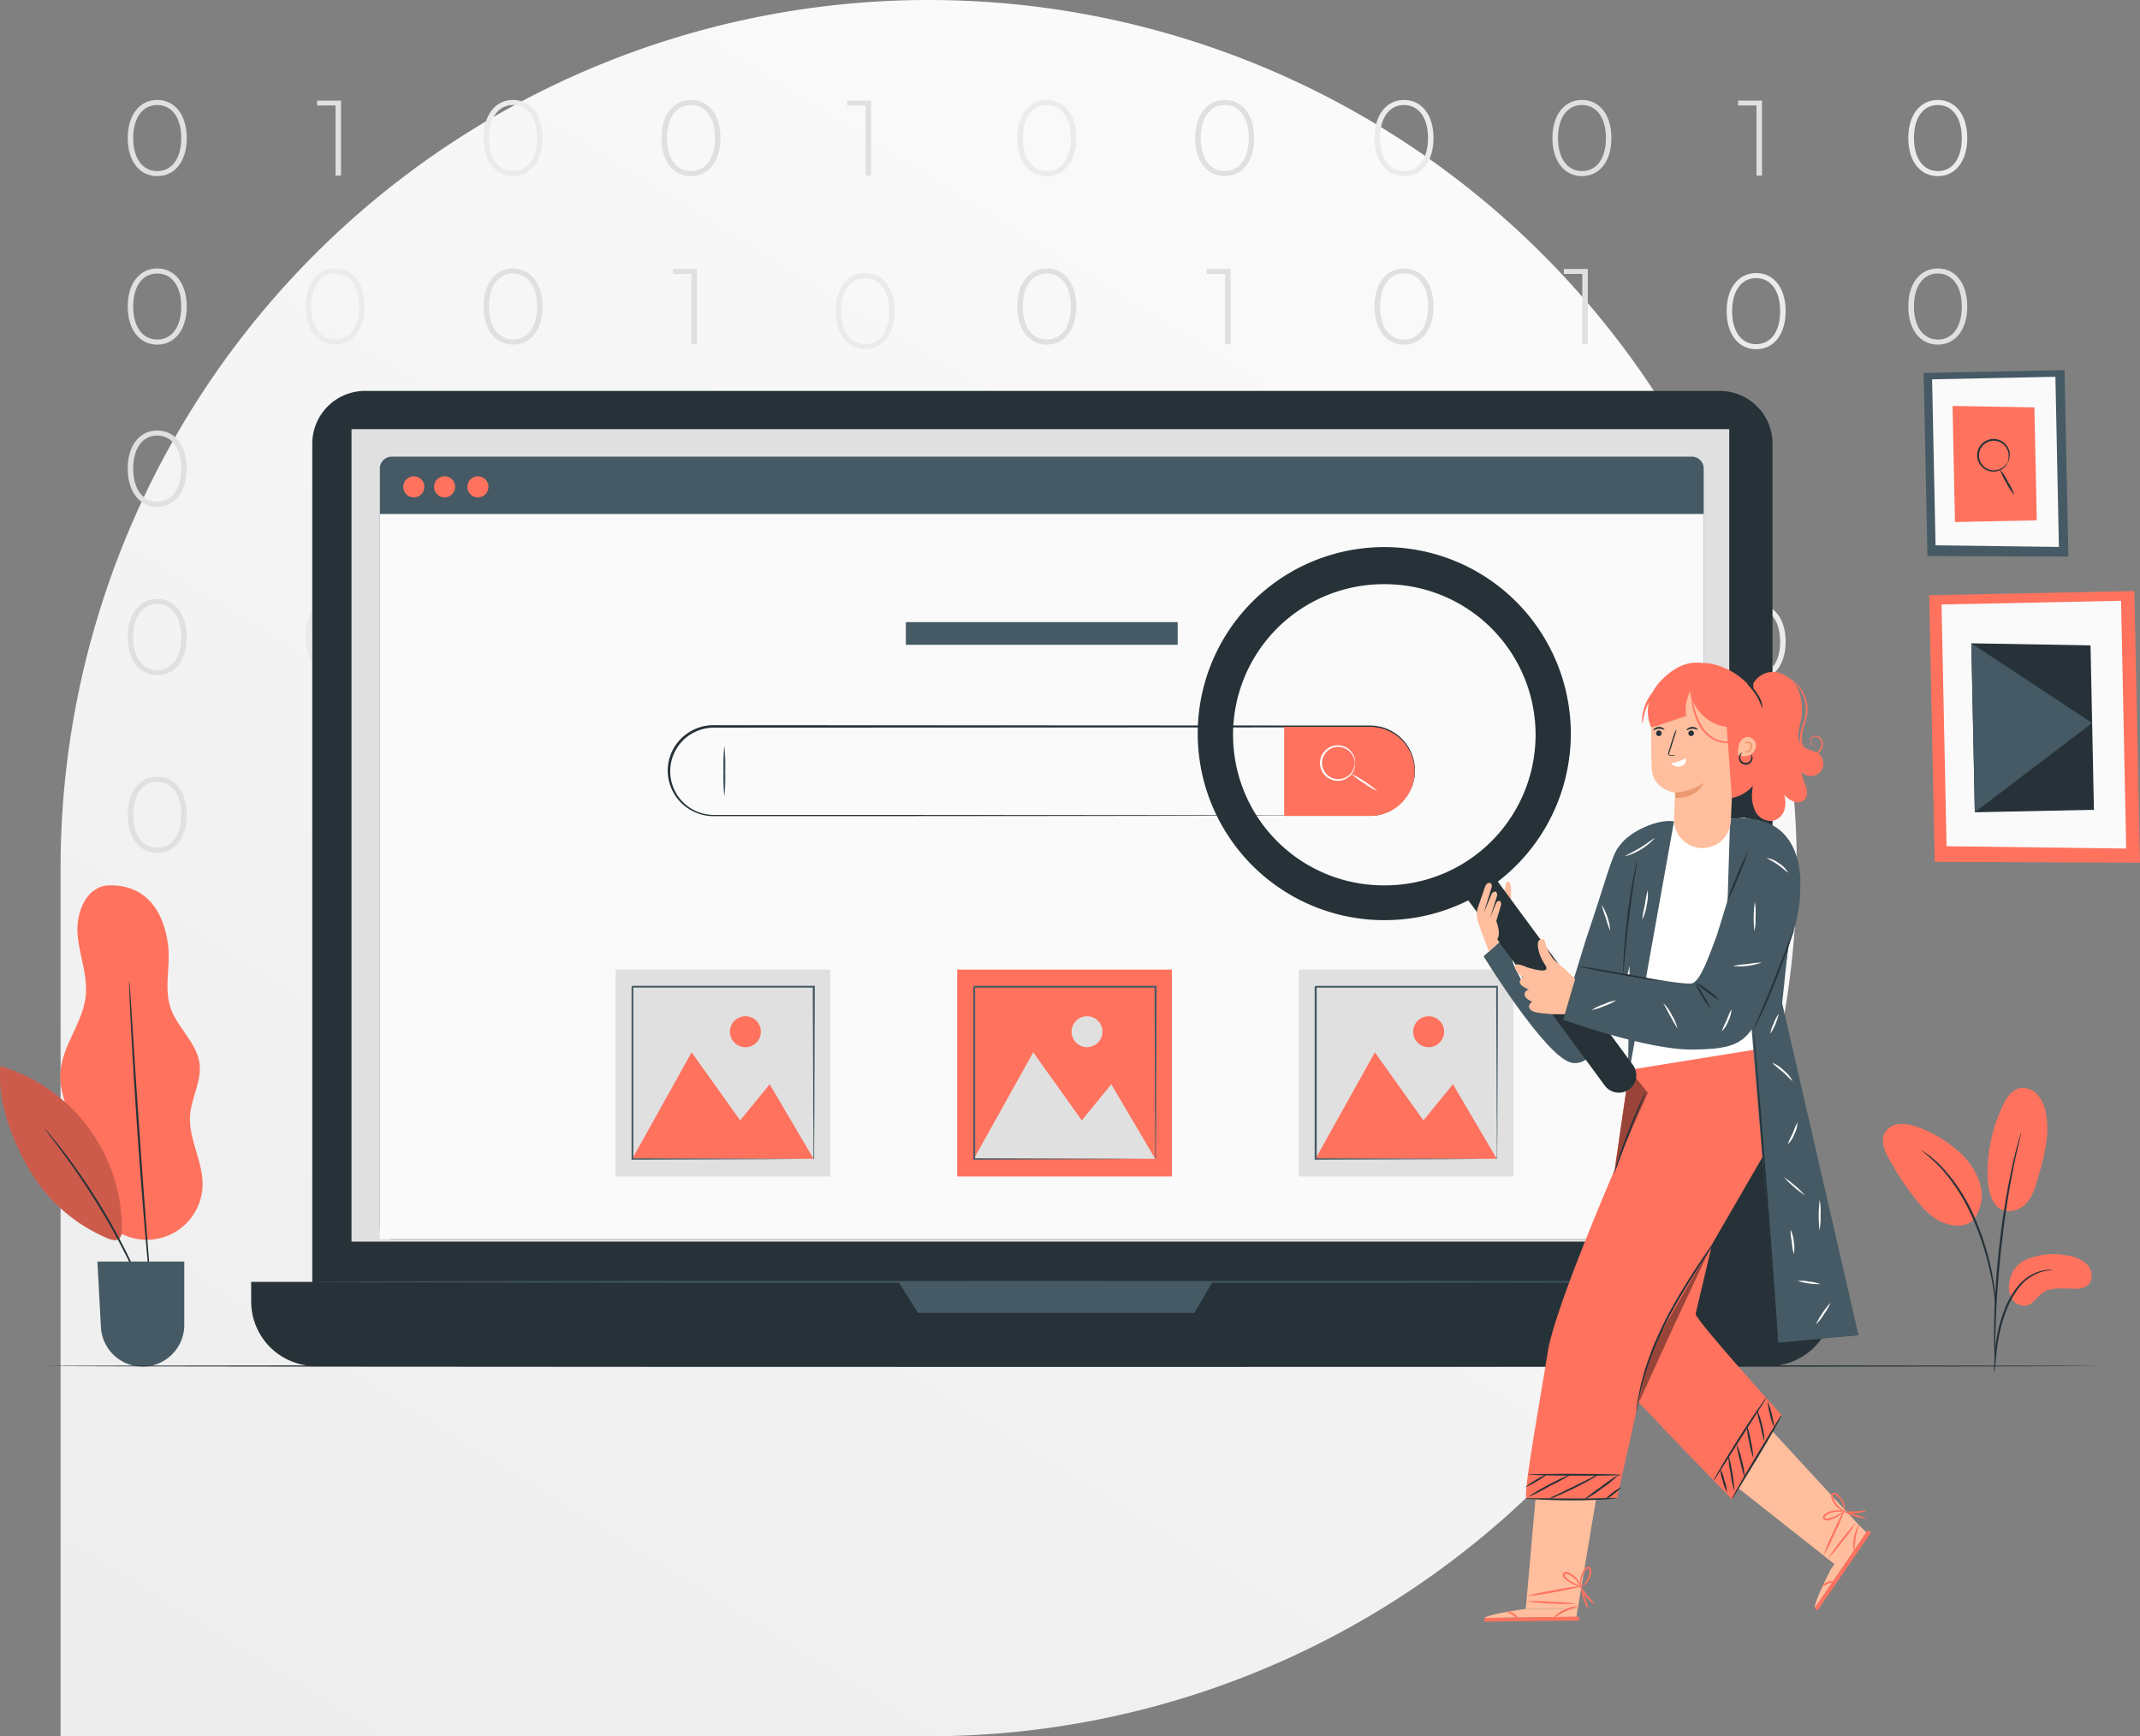 <svg xmlns="http://www.w3.org/2000/svg" xmlns:xlink="http://www.w3.org/1999/xlink" width="530" height="430" viewBox="0 0 530 430">
  <rect x="0" y="0" width="530" height="430" fill="#808080" stroke="none"/>
  <defs>
    <linearGradient id="linear-gradient" x1="0.666" y1="0.062" x2="0.094" y2="0.986" gradientUnits="objectBoundingBox">
      <stop offset="0" stop-color="#fafafa"/>
      <stop offset="1" stop-color="#ededed"/>
    </linearGradient>
    <clipPath id="clip-path">
      <rect id="長方形_7" data-name="長方形 7" width="30.214" height="43.084" fill="none"/>
    </clipPath>
    <clipPath id="clip-path-2">
      <rect id="長方形_8" data-name="長方形 8" width="18.494" height="39.953" fill="none"/>
    </clipPath>
    <clipPath id="clip-path-3">
      <rect id="長方形_9" data-name="長方形 9" width="8.222" height="24.601" fill="none"/>
    </clipPath>
  </defs>
  <g id="イラスト1" transform="translate(-130 -1024)">
    <path id="長方形_100" data-name="長方形 100" d="M215,0h0A215,215,0,0,1,430,215v0A215,215,0,0,1,215,430H0a0,0,0,0,1,0,0V215A215,215,0,0,1,215,0Z" transform="translate(145 1024)" fill="url(#linear-gradient)"/>
    <g id="グループ_104" data-name="グループ 104" transform="translate(130 1048.755)">
      <path id="パス_2" data-name="パス 2" d="M93.226,187.18v18.605H91.867v-17.4H87.307v-1.2Z" transform="translate(-8.771 -19.427)" fill="#e0e0e0"/>
      <path id="パス_3" data-name="パス 3" d="M133.137,196.438c0-5.816,3.013-9.428,7.3-9.428s7.313,3.585,7.313,9.428-3.022,9.437-7.313,9.437-7.3-3.612-7.3-9.437m13.25,0c0-5.18-2.42-8.182-5.946-8.182s-5.946,3-5.946,8.182,2.429,8.182,5.946,8.182S146.387,201.618,146.387,196.438Z" transform="translate(-13.376 -19.409)" fill="#ebebeb"/>
      <path id="パス_4" data-name="パス 4" d="M182.117,196.438c0-5.816,3.013-9.428,7.313-9.428s7.3,3.585,7.3,9.428-3.013,9.437-7.3,9.437-7.313-3.612-7.313-9.437m13.259,0c0-5.18-2.429-8.182-5.946-8.182s-5.946,3-5.946,8.182,2.42,8.182,5.946,8.182,5.946-3,5.946-8.182" transform="translate(-18.297 -19.409)" fill="#e0e0e0"/>
      <path id="パス_5" data-name="パス 5" d="M239.156,187.18v18.605H237.8v-17.4h-4.561v-1.2Z" transform="translate(-23.432 -19.427)" fill="#e0e0e0"/>
      <path id="パス_6" data-name="パス 6" d="M280.087,196.438c0-5.816,3.013-9.428,7.313-9.428s7.3,3.585,7.3,9.428-3.013,9.437-7.3,9.437-7.313-3.612-7.313-9.437m13.259,0c0-5.18-2.429-8.182-5.946-8.182s-5.946,3-5.946,8.182,2.42,8.182,5.946,8.182,5.946-3,5.946-8.182" transform="translate(-28.139 -19.409)" fill="#ebebeb"/>
      <path id="パス_7" data-name="パス 7" d="M329.077,196.438c0-5.816,3.013-9.428,7.3-9.428s7.313,3.585,7.313,9.428-3.013,9.437-7.313,9.437-7.3-3.612-7.3-9.437m13.25,0c0-5.18-2.42-8.182-5.946-8.182s-5.946,3-5.946,8.182,2.429,8.182,5.946,8.182,5.946-3,5.946-8.182" transform="translate(-33.061 -19.409)" fill="#e0e0e0"/>
      <path id="パス_9" data-name="パス 9" d="M93.226,91.5v18.6H91.867V92.719H87.307V91.5Z" transform="translate(-8.771 -9.497)" fill="#e0e0e0"/>
      <path id="パス_10" data-name="パス 10" d="M133.137,100.778c0-5.816,3.013-9.428,7.3-9.428s7.313,3.585,7.313,9.428-3.013,9.437-7.313,9.437-7.3-3.612-7.3-9.437m13.25,0c0-5.18-2.42-8.182-5.946-8.182s-5.946,3-5.946,8.182,2.429,8.191,5.946,8.191S146.387,105.967,146.387,100.778Z" transform="translate(-13.376 -9.481)" fill="#ebebeb"/>
      <path id="パス_11" data-name="パス 11" d="M182.117,100.778c0-5.816,3.013-9.428,7.313-9.428s7.3,3.585,7.3,9.428-3.013,9.437-7.3,9.437-7.313-3.612-7.313-9.437m13.259,0c0-5.18-2.429-8.182-5.946-8.182s-5.946,3-5.946,8.182,2.42,8.191,5.946,8.191,5.946-3,5.946-8.191" transform="translate(-18.297 -9.481)" fill="#e0e0e0"/>
      <path id="パス_12" data-name="パス 12" d="M239.165,91.5v18.6H237.8V92.719h-4.561V91.5Z" transform="translate(-23.432 -9.497)" fill="#e0e0e0"/>
      <path id="パス_13" data-name="パス 13" d="M280.087,100.778c0-5.816,3.013-9.428,7.313-9.428s7.3,3.585,7.3,9.428-3.013,9.437-7.3,9.437-7.313-3.612-7.313-9.437m13.259,0c0-5.18-2.429-8.182-5.946-8.182s-5.946,3-5.946,8.182,2.42,8.191,5.946,8.191,5.946-3,5.946-8.191" transform="translate(-28.139 -9.481)" fill="#ebebeb"/>
      <path id="パス_14" data-name="パス 14" d="M329.077,100.778c0-5.816,3.013-9.428,7.3-9.428s7.313,3.585,7.313,9.428-3.013,9.437-7.313,9.437-7.3-3.612-7.3-9.437m13.25,0c0-5.18-2.42-8.182-5.946-8.182s-5.946,3-5.946,8.182,2.429,8.191,5.946,8.191,5.946-3,5.946-8.191" transform="translate(-33.061 -9.481)" fill="#e0e0e0"/>
      <path id="パス_16" data-name="パス 16" d="M84.147,147.337c0-5.825,3.013-9.437,7.313-9.437s7.3,3.585,7.3,9.437-3.013,9.428-7.3,9.428-7.313-3.612-7.313-9.428m13.259,0c0-5.18-2.429-8.182-5.946-8.182s-5.946,3-5.946,8.182,2.42,8.182,5.946,8.182S97.406,152.49,97.406,147.337Z" transform="translate(-8.454 -14.312)" fill="#ebebeb"/>
      <path id="パス_17" data-name="パス 17" d="M133.137,147.337c0-5.825,3.013-9.437,7.3-9.437s7.313,3.585,7.313,9.437-3.013,9.428-7.313,9.428-7.3-3.612-7.3-9.428m13.25,0c0-5.18-2.42-8.182-5.946-8.182s-5.946,3-5.946,8.182,2.429,8.182,5.946,8.182S146.387,152.49,146.387,147.337Z" transform="translate(-13.376 -14.312)" fill="#e0e0e0"/>
      <path id="パス_18" data-name="パス 18" d="M191.2,138.05v18.6h-1.358V139.269h-4.561V138.05Z" transform="translate(-18.614 -14.328)" fill="#e0e0e0"/>
      <path id="パス_19" data-name="パス 19" d="M230.087,148.608c0-5.816,3.013-9.428,7.3-9.428s7.3,3.585,7.3,9.428-3.013,9.437-7.3,9.437-7.3-3.63-7.3-9.437m13.25,0c0-5.18-2.429-8.182-5.946-8.182s-5.946,3-5.946,8.182,2.429,8.182,5.946,8.182S243.337,153.788,243.337,148.608Z" transform="translate(-23.116 -14.445)" fill="#ebebeb"/>
      <path id="パス_20" data-name="パス 20" d="M280.087,147.337c0-5.825,3.013-9.437,7.313-9.437s7.3,3.585,7.3,9.437-3.013,9.428-7.3,9.428-7.313-3.612-7.313-9.428m13.259,0c0-5.18-2.429-8.182-5.946-8.182s-5.946,3-5.946,8.182,2.42,8.182,5.946,8.182,5.946-3.029,5.946-8.182" transform="translate(-28.139 -14.312)" fill="#e0e0e0"/>
      <path id="パス_21" data-name="パス 21" d="M338.155,138.05v18.6H336.8V139.269h-4.57V138.05Z" transform="translate(-33.377 -14.328)" fill="#e0e0e0"/>
      <g id="グループ_106" data-name="グループ 106">
        <path id="パス_1" data-name="パス 1" d="M35.167,196.438c0-5.816,3.013-9.428,7.3-9.428s7.313,3.585,7.313,9.428-3.013,9.437-7.313,9.437-7.3-3.612-7.3-9.437m13.25,0c0-5.18-2.42-8.182-5.946-8.182s-5.946,3-5.946,8.182,2.429,8.182,5.946,8.182,5.946-3,5.946-8.182" transform="translate(-3.533 -19.409)" fill="#e0e0e0"/>
        <path id="パス_8" data-name="パス 8" d="M35.167,100.778c0-5.816,3.013-9.428,7.3-9.428s7.313,3.585,7.313,9.428-3.013,9.437-7.313,9.437-7.3-3.612-7.3-9.437m13.25,0c0-5.18-2.42-8.182-5.946-8.182s-5.946,3-5.946,8.182,2.429,8.191,5.946,8.191,5.946-3,5.946-8.191" transform="translate(-3.533 -9.481)" fill="#e0e0e0"/>
        <path id="パス_15" data-name="パス 15" d="M35.167,147.337c0-5.825,3.013-9.437,7.3-9.437s7.313,3.585,7.313,9.437-3.013,9.428-7.313,9.428-7.3-3.612-7.3-9.428m13.25,0c0-5.18-2.42-8.182-5.946-8.182s-5.946,3-5.946,8.182,2.429,8.182,5.946,8.182,5.946-3.029,5.946-8.182" transform="translate(-3.533 -14.312)" fill="#e0e0e0"/>
        <path id="パス_22" data-name="パス 22" d="M35.167,9.437C35.167,3.621,38.18,0,42.471,0s7.313,3.585,7.313,9.437-3.013,9.428-7.313,9.428-7.3-3.612-7.3-9.428m13.25,0c0-5.18-2.42-8.182-5.946-8.182s-5.946,3-5.946,8.182,2.429,8.182,5.946,8.182,5.946-3,5.946-8.182" transform="translate(-3.533)" fill="#e0e0e0"/>
        <path id="パス_23" data-name="パス 23" d="M93.226.18V18.758H91.867V1.381H87.307V.18Z" transform="translate(-8.771 -0.019)" fill="#e0e0e0"/>
        <path id="パス_24" data-name="パス 24" d="M133.137,9.437c0-5.816,3.013-9.437,7.3-9.437s7.313,3.585,7.313,9.437-3.013,9.428-7.313,9.428-7.3-3.612-7.3-9.428m13.25,0c0-5.18-2.42-8.182-5.946-8.182s-5.946,3-5.946,8.182,2.429,8.182,5.946,8.182S146.387,14.617,146.387,9.437Z" transform="translate(-13.376)" fill="#ebebeb"/>
        <path id="パス_25" data-name="パス 25" d="M182.117,9.437C182.117,3.621,185.13,0,189.43,0s7.3,3.585,7.3,9.437-3.013,9.428-7.3,9.428-7.313-3.612-7.313-9.428m13.259,0c0-5.18-2.429-8.182-5.946-8.182s-5.946,3-5.946,8.182,2.42,8.182,5.946,8.182,5.946-3,5.946-8.182" transform="translate(-18.297)" fill="#e0e0e0"/>
        <path id="パス_26" data-name="パス 26" d="M239.165.18V18.758H237.8V1.381h-4.561V.18Z" transform="translate(-23.432 -0.019)" fill="#e0e0e0"/>
        <path id="パス_27" data-name="パス 27" d="M280.087,9.437C280.087,3.621,283.1,0,287.4,0s7.3,3.585,7.3,9.437-3.04,9.428-7.3,9.428-7.313-3.612-7.313-9.428m13.259,0c0-5.18-2.429-8.182-5.946-8.182s-5.946,3-5.946,8.182,2.42,8.182,5.946,8.182,5.946-3,5.946-8.182" transform="translate(-28.139)" fill="#ebebeb"/>
        <path id="パス_28" data-name="パス 28" d="M329.077,9.437c0-5.816,3.013-9.437,7.3-9.437s7.313,3.585,7.313,9.437-3.031,9.428-7.313,9.428-7.3-3.612-7.3-9.428m13.25,0c0-5.18-2.42-8.182-5.946-8.182s-5.946,3-5.946,8.182,2.429,8.182,5.946,8.182,5.946-3,5.946-8.182" transform="translate(-33.061)" fill="#e0e0e0"/>
        <path id="パス_29" data-name="パス 29" d="M35.167,55.988c0-5.816,3.013-9.428,7.3-9.428s7.313,3.585,7.313,9.428-3.013,9.437-7.313,9.437-7.3-3.621-7.3-9.437m13.25,0c0-5.18-2.42-8.182-5.946-8.182s-5.946,3-5.946,8.182,2.429,8.182,5.946,8.182,5.946-3,5.946-8.182" transform="translate(-3.533 -4.832)" fill="#e0e0e0"/>
        <path id="パス_30" data-name="パス 30" d="M84.147,55.988c0-5.816,3.013-9.428,7.313-9.428s7.3,3.585,7.3,9.428-3.013,9.437-7.3,9.437-7.313-3.621-7.313-9.437m13.259,0c0-5.18-2.429-8.182-5.946-8.182s-5.946,3-5.946,8.182,2.42,8.182,5.946,8.182S97.406,61.168,97.406,55.988Z" transform="translate(-8.454 -4.832)" fill="#ebebeb"/>
        <path id="パス_31" data-name="パス 31" d="M133.137,55.988c0-5.816,3.013-9.428,7.3-9.428s7.313,3.585,7.313,9.428-3.013,9.437-7.313,9.437-7.3-3.621-7.3-9.437m13.25,0c0-5.18-2.42-8.182-5.946-8.182s-5.946,3-5.946,8.182,2.429,8.182,5.946,8.182S146.387,61.168,146.387,55.988Z" transform="translate(-13.376 -4.832)" fill="#e0e0e0"/>
        <path id="パス_32" data-name="パス 32" d="M191.2,46.7V65.305h-1.358V47.928h-4.561V46.7Z" transform="translate(-18.614 -4.847)" fill="#e0e0e0"/>
        <path id="パス_33" data-name="パス 33" d="M230.087,57.267c0-5.825,3.013-9.437,7.3-9.437s7.3,3.585,7.3,9.437-3.031,9.428-7.3,9.428-7.3-3.612-7.3-9.428m13.25,0c0-5.189-2.429-8.182-5.946-8.182s-5.946,2.993-5.946,8.182,2.429,8.182,5.946,8.182S243.337,62.483,243.337,57.267Z" transform="translate(-23.116 -4.964)" fill="#ebebeb"/>
        <path id="パス_34" data-name="パス 34" d="M280.087,55.988c0-5.816,3.013-9.428,7.313-9.428s7.3,3.585,7.3,9.428-3.013,9.437-7.3,9.437-7.313-3.621-7.313-9.437m13.259,0c0-5.18-2.429-8.182-5.946-8.182s-5.946,3-5.946,8.182,2.42,8.182,5.946,8.182,5.946-3,5.946-8.182" transform="translate(-28.139 -4.832)" fill="#e0e0e0"/>
        <path id="パス_35" data-name="パス 35" d="M338.155,46.7V65.305H336.8V47.928h-4.57V46.7Z" transform="translate(-33.377 -4.847)" fill="#e0e0e0"/>
        <path id="パス_36" data-name="パス 36" d="M378.437,196.438c0-5.816,3.013-9.428,7.3-9.428s7.313,3.585,7.313,9.428-3.013,9.437-7.313,9.437-7.3-3.612-7.3-9.437m13.25,0c0-5.18-2.42-8.182-5.946-8.182s-5.946,3-5.946,8.182,2.429,8.182,5.946,8.182S391.687,201.618,391.687,196.438Z" transform="translate(-38.02 -19.409)" fill="#ebebeb"/>
        <path id="パス_37" data-name="パス 37" d="M427.427,196.438c0-5.816,3-9.428,7.3-9.428s7.3,3.585,7.3,9.428-3.013,9.437-7.3,9.437-7.3-3.612-7.3-9.437m13.25,0c0-5.18-2.429-8.182-5.946-8.182s-5.946,3-5.946,8.182,2.429,8.182,5.946,8.182S440.677,201.618,440.677,196.438Z" transform="translate(-42.942 -19.409)" fill="#e0e0e0"/>
        <path id="パス_38" data-name="パス 38" d="M484.465,187.18v18.605H483.1v-17.4h-4.561v-1.2Z" transform="translate(-48.077 -19.427)" fill="#e0e0e0"/>
        <path id="パス_40" data-name="パス 40" d="M378.437,100.778c0-5.816,3.013-9.428,7.3-9.428s7.313,3.585,7.313,9.428-3.013,9.437-7.313,9.437-7.3-3.612-7.3-9.437m13.25,0c0-5.18-2.42-8.182-5.946-8.182s-5.946,3-5.946,8.182,2.429,8.191,5.946,8.191S391.687,105.967,391.687,100.778Z" transform="translate(-38.02 -9.481)" fill="#ebebeb"/>
        <path id="パス_41" data-name="パス 41" d="M427.427,100.778c0-5.816,3-9.428,7.3-9.428s7.3,3.585,7.3,9.428-3.013,9.437-7.3,9.437-7.3-3.612-7.3-9.437m13.25,0c0-5.18-2.429-8.182-5.946-8.182s-5.946,3-5.946,8.182,2.429,8.191,5.946,8.191S440.677,105.967,440.677,100.778Z" transform="translate(-42.942 -9.481)" fill="#e0e0e0"/>
        <path id="パス_42" data-name="パス 42" d="M484.465,91.5v18.6H483.1V92.719h-4.561V91.5Z" transform="translate(-48.077 -9.497)" fill="#e0e0e0"/>
        <path id="パス_44" data-name="パス 44" d="M378.437,147.337c0-5.825,3.013-9.437,7.3-9.437s7.313,3.585,7.313,9.437-3.013,9.428-7.313,9.428-7.3-3.612-7.3-9.428m13.259,0c0-5.18-2.429-8.182-5.955-8.182s-5.946,3-5.946,8.182,2.429,8.182,5.946,8.182,5.955-3.029,5.955-8.182" transform="translate(-38.02 -14.312)" fill="#e0e0e0"/>
        <path id="パス_45" data-name="パス 45" d="M436.5,138.05v18.6h-1.358V139.269h-4.561V138.05Z" transform="translate(-43.258 -14.328)" fill="#e0e0e0"/>
        <path id="パス_46" data-name="パス 46" d="M475.387,148.608c0-5.816,3.013-9.428,7.3-9.428S490,142.765,490,148.608s-3.022,9.437-7.313,9.437-7.3-3.63-7.3-9.437m13.25,0c0-5.18-2.42-8.182-5.946-8.182s-5.946,3-5.946,8.182,2.429,8.182,5.946,8.182,5.946-3,5.946-8.182" transform="translate(-47.76 -14.445)" fill="#ebebeb"/>
        <path id="パス_48" data-name="パス 48" d="M378.437,9.437c0-5.816,3.013-9.437,7.3-9.437s7.313,3.585,7.313,9.437-3.013,9.428-7.313,9.428-7.3-3.612-7.3-9.428m13.25,0c0-5.18-2.42-8.182-5.946-8.182s-5.937,3-5.937,8.182,2.429,8.182,5.946,8.182S391.687,14.617,391.687,9.437Z" transform="translate(-38.02)" fill="#ebebeb"/>
        <path id="パス_49" data-name="パス 49" d="M427.427,9.437c0-5.816,3-9.437,7.3-9.437s7.3,3.585,7.3,9.437-3.013,9.428-7.3,9.428-7.3-3.612-7.3-9.428m13.25,0c0-5.18-2.429-8.182-5.946-8.182s-5.928,3-5.928,8.182,2.429,8.182,5.946,8.182S440.677,14.617,440.677,9.437Z" transform="translate(-42.942)" fill="#e0e0e0"/>
        <path id="パス_50" data-name="パス 50" d="M484.465.18V18.758H483.1V1.381h-4.561V.18Z" transform="translate(-48.077 -0.019)" fill="#e0e0e0"/>
        <path id="パス_51" data-name="パス 51" d="M525.4,9.437C525.4,3.621,528.41,0,532.7,0s7.3,3.585,7.3,9.437-3.013,9.428-7.3,9.428-7.3-3.612-7.3-9.428m13.25,0c0-5.18-2.429-8.182-5.946-8.182s-5.9,3-5.9,8.182,2.429,8.182,5.946,8.182,5.9-3,5.9-8.182" transform="translate(-52.784)" fill="#ebebeb"/>
        <path id="パス_52" data-name="パス 52" d="M378.437,55.988c0-5.816,3.013-9.428,7.3-9.428s7.313,3.585,7.313,9.428-3.013,9.437-7.313,9.437-7.3-3.621-7.3-9.437m13.259,0c0-5.18-2.429-8.182-5.955-8.182s-5.937,3-5.937,8.182,2.429,8.182,5.946,8.182,5.946-3,5.946-8.182" transform="translate(-38.02 -4.832)" fill="#e0e0e0"/>
        <path id="パス_53" data-name="パス 53" d="M436.5,46.7V65.305h-1.358V47.928h-4.561V46.7Z" transform="translate(-43.258 -4.847)" fill="#e0e0e0"/>
        <path id="パス_54" data-name="パス 54" d="M475.387,57.267c0-5.825,3.013-9.437,7.3-9.437S490,51.415,490,57.267s-3.022,9.428-7.313,9.428-7.3-3.612-7.3-9.428m13.25,0c0-5.189-2.42-8.182-5.946-8.182s-5.946,2.993-5.946,8.182,2.429,8.182,5.946,8.182,5.946-2.966,5.946-8.182" transform="translate(-47.76 -4.964)" fill="#ebebeb"/>
        <path id="パス_55" data-name="パス 55" d="M525.4,55.988c0-5.816,3.013-9.428,7.3-9.428s7.3,3.585,7.3,9.428-3.013,9.437-7.3,9.437-7.3-3.621-7.3-9.437m13.25,0c0-5.18-2.429-8.182-5.946-8.182s-5.9,3-5.9,8.182,2.429,8.182,5.946,8.182,5.9-3,5.9-8.182" transform="translate(-52.784 -4.832)" fill="#e0e0e0"/>
        <path id="パス_56" data-name="パス 56" d="M99.083,80.4H434.52a13.082,13.082,0,0,1,13.106,13.058V305.609a13.082,13.082,0,0,1-13.106,13.058H99.083a13.082,13.082,0,0,1-13.106-13.058V93.458A13.082,13.082,0,0,1,99.083,80.4" transform="translate(-8.638 -8.345)" fill="#263238"/>
      </g>
      <path id="パス_57" data-name="パス 57" d="M69.166,326.6H460.985v4.9a15.982,15.982,0,0,1-16.012,15.953H85.169A15.982,15.982,0,0,1,69.157,331.5v-4.9Z" transform="translate(-6.948 -33.897)" fill="#263238"/>
      <rect id="長方形_1" data-name="長方形 1" width="341.22" height="201.218" transform="translate(87.054 81.528)" fill="#e0e0e0"/>
      <path id="パス_58" data-name="パス 58" d="M247.367,326.6l4.857,7.707h68.419l4.516-7.707Z" transform="translate(-24.852 -33.897)" fill="#455a64"/>
      <path id="パス_59" data-name="パス 59" d="M107.528,98.57H429.508a2.936,2.936,0,0,1,2.941,2.931V289.4a2.936,2.936,0,0,1-2.941,2.931H107.528a2.936,2.936,0,0,1-2.941-2.931V101.5a2.936,2.936,0,0,1,2.941-2.931" transform="translate(-10.507 -10.23)" fill="#455a64"/>
      <rect id="長方形_2" data-name="長方形 2" width="327.862" height="179.565" transform="translate(94.08 102.536)" fill="#fafafa"/>
      <path id="パス_60" data-name="パス 60" d="M133.892,106.617a2.612,2.612,0,1,1,0-.009v.009" transform="translate(-12.926 -10.794)" fill="#ff725e"/>
      <path id="パス_61" data-name="パス 61" d="M116.252,106.617a2.612,2.612,0,1,1,0-.009v.009" transform="translate(-11.153 -10.794)" fill="#ff725e"/>
      <path id="パス_62" data-name="パス 62" d="M124.722,106.617a2.612,2.612,0,1,1,0-.009v.009" transform="translate(-12.004 -10.794)" fill="#ff725e"/>
      <path id="パス_63" data-name="パス 63" d="M357.781,195.256l1.017-.081a9.383,9.383,0,0,0,1.241-.188,13.152,13.152,0,0,0,1.646-.5,11.04,11.04,0,0,0,3.994-2.644,11.431,11.431,0,0,0,1.8-2.474,11.126,11.126,0,0,0,1.106-3.3,10.911,10.911,0,0,0-8.953-12.584c-.267-.046-.537-.082-.807-.107-.9-.063-1.8-.054-2.7-.054H334.744l-139.554.063A10.8,10.8,0,1,0,195.343,195h41.891l62.742.045,42.278.081h11.5l-11.5.045-42.278.072-62.742.054H195.343a11.138,11.138,0,0,1-4.83-1.013,11.26,11.26,0,0,1-6.3-7.439,11.137,11.137,0,0,1,1.97-9.652,11.356,11.356,0,0,1,9-4.418l139.554.072h21.4c.9,0,1.8,0,2.7.063a11.145,11.145,0,0,1,8.77,16.32,12.117,12.117,0,0,1-1.844,2.5,11.305,11.305,0,0,1-4.066,2.635,13.073,13.073,0,0,1-1.673.484c-.495.072-.9.143-1.241.17a3.215,3.215,0,0,1-1,.242" transform="translate(-18.471 -17.931)" fill="#263238"/>
      <path id="パス_64" data-name="パス 64" d="M374.831,195.3H353.557V173.24h21.274a11.032,11.032,0,1,1,0,22.065" transform="translate(-35.52 -17.98)" fill="#ff725e"/>
      <path id="パス_65" data-name="パス 65" d="M372.106,182.721c-.045,0-.045-.367-.225-1a4.161,4.161,0,0,0-1.547-2.2,4,4,0,1,0-3.805,6.946,4.1,4.1,0,0,0,3.814-.538,4.194,4.194,0,0,0,1.538-2.2c.18-.627.18-1,.225-1a.759.759,0,0,1,0,.278,2.616,2.616,0,0,1-.072.771,4.2,4.2,0,0,1-1.52,2.42,4.393,4.393,0,1,1,0-6.937,4.226,4.226,0,0,1,1.52,2.42,2.679,2.679,0,0,1,.072.78.711.711,0,0,1,0,.269" transform="translate(-36.511 -18.508)" fill="#fff"/>
      <path id="パス_66" data-name="パス 66" d="M378.633,190.553a17.9,17.9,0,0,1-3.418-2.008,17.065,17.065,0,0,1-3.157-2.366,32.686,32.686,0,0,1,6.576,4.4Z" transform="translate(-37.379 -19.323)" fill="#fff"/>
      <path id="パス_67" data-name="パス 67" d="M199.4,191.017a42.358,42.358,0,0,1-.234-6.273,42.358,42.358,0,0,1,.234-6.273,42.358,42.358,0,0,1,.234,6.273,42.358,42.358,0,0,1-.234,6.273" transform="translate(-20.006 -18.523)" fill="#455a64"/>
      <rect id="長方形_3" data-name="長方形 3" width="53.153" height="51.236" transform="translate(152.459 215.378)" fill="#e0e0e0"/>
      <path id="パス_68" data-name="パス 68" d="M174.077,289.547l14.7-26.367L200.8,280.029l7.313-8.944,10.866,18.462Z" transform="translate(-17.489 -27.315)" fill="#ff725e"/>
      <path id="パス_69" data-name="パス 69" d="M208.631,257.019a3.832,3.832,0,1,1-3.841-3.809h.018a3.816,3.816,0,0,1,3.823,3.809" transform="translate(-20.19 -26.28)" fill="#ff725e"/>
      <path id="パス_70" data-name="パス 70" d="M218.92,287.781v-3.119c0-2.025,0-4.965-.063-8.693,0-7.483-.063-18.148-.108-30.937l.216.215h-44.9c-.063.054.477-.475.252-.242v42.74l-.216-.224,32.464.116,9.166.054h.09l-9.112.063-32.608.108h-.225V245.049c-.225.215.315-.323.261-.26h45.13V245c-.054,12.852-.09,23.552-.117,31.072,0,3.71-.045,6.632-.054,8.648v2.841a.763.763,0,0,1-.171.215" transform="translate(-17.463 -25.406)" fill="#455a64"/>
      <rect id="長方形_4" data-name="長方形 4" width="53.153" height="51.236" transform="translate(237.07 215.378)" fill="#ff725e"/>
      <path id="パス_71" data-name="パス 71" d="M268.127,289.547l14.707-26.367,12.027,16.849,7.3-8.944,10.875,18.462Z" transform="translate(-26.938 -27.315)" fill="#e0e0e0"/>
      <path id="パス_72" data-name="パス 72" d="M302.683,257.019a3.823,3.823,0,1,1-3.823-3.809,3.816,3.816,0,0,1,3.823,3.809" transform="translate(-29.641 -26.28)" fill="#e0e0e0"/>
      <path id="パス_73" data-name="パス 73" d="M313.019,287.781v-3.119c0-2.025,0-4.965-.054-8.693,0-7.483-.063-18.148-.108-30.937l.216.215h-44.9l.243-.242v42.731l-.225-.224,32.473.117,9.157.054h.09l-9.1.063-32.617.108h-.216v-42.8c-.225.215.306-.323.261-.26h45.121V245c0,12.852-.081,23.552-.108,31.072,0,3.71-.045,6.632-.063,8.648v2.841a1.512,1.512,0,0,1-.162.215" transform="translate(-26.916 -25.406)" fill="#455a64"/>
      <rect id="長方形_5" data-name="長方形 5" width="53.153" height="51.236" transform="translate(321.68 215.378)" fill="#e0e0e0"/>
      <path id="パス_74" data-name="パス 74" d="M362.187,289.547l14.7-26.367,12.027,16.849,7.313-8.944,10.866,18.462Z" transform="translate(-36.387 -27.315)" fill="#ff725e"/>
      <path id="パス_75" data-name="パス 75" d="M396.741,257.019a3.832,3.832,0,1,1-3.841-3.809h.018a3.816,3.816,0,0,1,3.823,3.809" transform="translate(-39.089 -26.28)" fill="#ff725e"/>
      <path id="パス_76" data-name="パス 76" d="M407.071,287.781a1.223,1.223,0,0,1,0-.215v-2.9c0-2.025,0-4.965-.054-8.693,0-7.483-.072-18.148-.117-30.937l.225.215H362.212c-.054.054.477-.475.252-.242v42.731l-.216-.224,32.473.117,9.157.054h.09l-9.112.063-32.608.108h-.3v-42.8c-.225.215.306-.323.252-.26h45.13V245c0,12.852-.09,23.552-.117,31.072,0,3.71,0,6.632-.054,8.648v2.841a.283.283,0,0,1-.09.215" transform="translate(-36.358 -25.406)" fill="#455a64"/>
      <rect id="長方形_6" data-name="長方形 6" width="67.321" height="5.619" transform="translate(224.35 129.323)" fill="#455a64"/>
      <path id="パス_77" data-name="パス 77" d="M444.522,326.573c0,.134-80.274.233-179.268.233s-179.277-.1-179.277-.233,80.256-.233,179.277-.233,179.268.108,179.268.233" transform="translate(-8.638 -33.87)" fill="#455a64"/>
      <path id="パス_78" data-name="パス 78" d="M27.816,217.112c-5.091.825-7.367,7.062-6.926,12.18s2.564,10.136,2,15.236c-.72,6.489-5.64,11.973-6.216,18.48-.675,7.672,4.768,14.474,6.4,22,.792,3.666.675,7.537,2.042,11.023a13.842,13.842,0,0,0,26.725-4.75c.108-5.888-3.535-11.436-3.094-17.315.324-4.338,2.879-8.46,2.339-12.78-.657-5.135-5.4-8.783-7.124-13.685s-.063-10.306-.648-15.46c-1.043-9.24-6.189-15.675-15.49-14.94" transform="translate(-1.669 -22.527)" fill="#ff725e"/>
      <path id="パス_79" data-name="パス 79" d="M.132,267.036c-.9,8.559,2.932,18.632,7.349,25.99A40.907,40.907,0,0,0,26.713,309.66c.9.376,2.024.69,2.78.081a2.772,2.772,0,0,0,.7-2.2A42.051,42.051,0,0,0,.132,267" transform="translate(0 -27.711)" fill="#ff725e"/>
      <g id="グループ_3" data-name="グループ 3" transform="translate(0 239.289)" opacity="0.2" style="isolation: isolate">
        <g id="グループ_2" data-name="グループ 2">
          <g id="グループ_1" data-name="グループ 1" clip-path="url(#clip-path)">
            <path id="パス_80" data-name="パス 80" d="M.132,267.036c-.9,8.559,2.932,18.632,7.349,25.99A40.907,40.907,0,0,0,26.713,309.66c.9.376,2.024.69,2.78.081a2.772,2.772,0,0,0,.7-2.2A42.051,42.051,0,0,0,.132,267" transform="translate(0 -267)"/>
          </g>
        </g>
      </g>
      <path id="パス_81" data-name="パス 81" d="M38.8,329.39a2.116,2.116,0,0,1-.243-.475l-.621-1.407c-.513-1.219-1.286-2.975-2.267-5.135a180.828,180.828,0,0,0-8.528-16.454,183.534,183.534,0,0,0-10.21-15.451c-1.4-1.918-2.564-3.45-3.382-4.481l-.9-1.219a2.1,2.1,0,0,1-.3-.448,2.223,2.223,0,0,1,.378.385l1,1.165c.855,1.013,2.06,2.518,3.508,4.409A157.447,157.447,0,0,1,27.559,305.7a156.363,156.363,0,0,1,8.429,16.562c.9,2.187,1.673,3.961,2.132,5.216.216.583.387,1.058.531,1.434a1.967,1.967,0,0,1,.153.475" transform="translate(-1.241 -29.509)" fill="#263238"/>
      <path id="パス_82" data-name="パス 82" d="M35.6,243.55a5.638,5.638,0,0,1,.09.824c0,.583.1,1.362.171,2.357.135,2.088.324,5.046.567,8.675.459,7.322,1.115,17.44,1.9,28.607s1.565,21.285,2.141,28.607c.279,3.585.5,6.569.666,8.666.063.986.117,1.792.162,2.357a5.256,5.256,0,0,1,0,.824,5.431,5.431,0,0,1-.117-.816c-.063-.583-.144-1.362-.252-2.348l-.819-8.657c-.666-7.313-1.493-17.422-2.285-28.6s-1.385-21.294-1.8-28.625c-.171-3.63-.306-6.587-.4-8.684q-.054-1.5-.081-2.366a5.269,5.269,0,0,1,.063-.824" transform="translate(-3.57 -25.278)" fill="#263238"/>
      <path id="パス_83" data-name="パス 83" d="M26.817,320.99H48.334v15.737a10.331,10.331,0,0,1-20.644.565Z" transform="translate(-2.694 -33.315)" fill="#455a64"/>
      <path id="パス_84" data-name="パス 84" d="M556.911,320.526a16.923,16.923,0,0,1,10.453-1.264,8.817,8.817,0,0,1,5.163,2.294c1.286,1.4,1.538,3.917.054,5.135a4.991,4.991,0,0,1-3.256.825c-2.762,0-5.829-.52-8.033,1.138-1.259.9-2.1,2.518-3.6,2.984a3.6,3.6,0,0,1-3.913-1.739,6.011,6.011,0,0,1-.441-4.481,6.824,6.824,0,0,1,3.571-4.893" transform="translate(-55.567 -33.102)" fill="#ff725e"/>
      <path id="パス_85" data-name="パス 85" d="M549.044,301.753c1.943,2.769,5.721,1.855,7.466.161s2.492-4.132,3.166-6.471c1.547-5.324,3.094-10.916,1.952-16.347a9.073,9.073,0,0,0-2.1-4.481,4.742,4.742,0,0,0-4.5-1.5c-1.907.5-3.085,2.357-3.949,4.123a38.915,38.915,0,0,0-3.859,16.732c0,2.689.306,5.521,1.8,7.743" transform="translate(-54.978 -28.336)" fill="#ff725e"/>
      <path id="パス_86" data-name="パス 86" d="M540.8,306.756a10.036,10.036,0,0,0,1.574-9.258,17.792,17.792,0,0,0-5.505-7.958,29.7,29.7,0,0,0-9.895-5.8,10.524,10.524,0,0,0-4.435-.753,4.67,4.67,0,0,0-3.724,2.25c-1.035,1.972,0,4.356,1.034,6.273a74.462,74.462,0,0,0,6.477,9.858c1.943,2.5,4.165,4.956,7.124,6.085s6.027.995,7.6-1.049" transform="translate(-52.081 -29.37)" fill="#ff725e"/>
      <path id="パス_87" data-name="パス 87" d="M549.09,348.694a5.94,5.94,0,0,0,.18-1.264c.09-.9.2-2.061.333-3.424a49.328,49.328,0,0,1,.774-5.037,38.925,38.925,0,0,1,1.8-5.933,22.063,22.063,0,0,1,3.04-5.377,11.336,11.336,0,0,1,3.85-3.182,10.817,10.817,0,0,1,3.238-1.013,6.033,6.033,0,0,0,1.259-.179,6.34,6.34,0,0,0-1.277,0,9.793,9.793,0,0,0-3.382.9,11.325,11.325,0,0,0-4.057,3.217,21.414,21.414,0,0,0-3.157,5.476,35.985,35.985,0,0,0-1.8,6.031,42.312,42.312,0,0,0-.675,5.1c-.108,1.452-.153,2.635-.171,3.45a5.929,5.929,0,0,0,.045,1.237" transform="translate(-55.159 -33.55)" fill="#263238"/>
      <path id="パス_88" data-name="パス 88" d="M549.324,342.124a2.043,2.043,0,0,0,0-.583v-1.667c0-1.452,0-3.54.072-6.13.126-5.171.576-12.314,1.439-20.156s2.024-14.913,3.076-19.986c.243-1.264.495-2.411.729-3.406s.414-1.873.6-2.572.288-1.192.387-1.622a2.22,2.22,0,0,0,.108-.574,2.127,2.127,0,0,0-.207.547l-.486,1.6c-.216.7-.432,1.559-.684,2.554s-.54,2.133-.81,3.406a186.826,186.826,0,0,0-3.238,19.994,195.919,195.919,0,0,0-1.286,20.21c0,2.6,0,4.7.09,6.148,0,.672.081,1.228.108,1.658a2.721,2.721,0,0,0,.1.583" transform="translate(-55.158 -29.624)" fill="#263238"/>
      <path id="パス_89" data-name="パス 89" d="M547.327,328.8a10.185,10.185,0,0,0,0-1.739,45.729,45.729,0,0,0-.54-4.723,64.946,64.946,0,0,0-4.426-15.012,43.172,43.172,0,0,0-8.474-13.147,21.344,21.344,0,0,0-2-1.846c-.306-.26-.576-.52-.846-.726s-.54-.359-.774-.529a11.832,11.832,0,0,0-1.475-.941,52.322,52.322,0,0,1,4.821,4.293,45.5,45.5,0,0,1,8.267,13.1,64.346,64.346,0,0,1,2.906,8.066,69.822,69.822,0,0,1,1.637,6.811c.378,1.954.567,3.585.693,4.669a11.917,11.917,0,0,0,.207,1.721" transform="translate(-53.126 -30.113)" fill="#263238"/>
      <path id="パス_99" data-name="パス 99" d="M520.8,349.833c0,.134-113.809.233-254.172.233s-254.2-.1-254.2-.233,113.791-.233,254.2-.233,254.172.108,254.172.233" transform="translate(-1.248 -36.284)" fill="#263238"/>
      <path id="パス_100" data-name="パス 100" d="M413.307,224.423s.8-8.505,1.61-8.433.945,1.577.846,2.312,0,3.585,0,3.585Z" transform="translate(-41.523 -22.417)" fill="#ffbe9d"/>
      <path id="パス_101" data-name="パス 101" d="M490.563,215.616,486.47,244.3l18.89,82.218-52.173,4.158,22.488-132.406s14.842-1.676,14.887,17.351" transform="translate(-45.53 -20.574)" fill="#263238"/>
      <path id="パス_102" data-name="パス 102" d="M423.09,379.12l-3.013,33.931h12.872l5.676-33.931Z" transform="translate(-42.203 -39.348)" fill="#ffbe9d"/>
      <path id="パス_103" data-name="パス 103" d="M418.934,416.98s-8.69,1.12-10.237,2.232l22.767-.269.342-1.963Z" transform="translate(-41.06 -43.277)" fill="#ffbe9d"/>
      <path id="パス_104" data-name="パス 104" d="M408.7,419.443v.905l23.442-.251v-.977Z" transform="translate(-41.06 -43.5)" fill="#ff725e"/>
      <path id="パス_105" data-name="パス 105" d="M417.65,419.816c-.126.054-.495-.645-1.25-1.192s-1.52-.717-1.5-.842.9-.161,1.8.484a1.9,1.9,0,0,1,.954,1.55" transform="translate(-41.683 -43.353)" fill="#ff725e"/>
      <path id="パス_106" data-name="パス 106" d="M433.994,416.23c0,.125-1.565.439-3.346,1.282s-3.04,1.792-3.13,1.73a7.41,7.41,0,0,1,2.941-2.142,7.216,7.216,0,0,1,3.535-.869" transform="translate(-42.951 -43.2)" fill="#ff725e"/>
      <path id="パス_107" data-name="パス 107" d="M432.714,415.528a87.84,87.84,0,0,1-12.647-.636,44.479,44.479,0,0,1,6.3.1,43.814,43.814,0,0,1,6.351.538" transform="translate(-42.202 -43.054)" fill="#ff725e"/>
      <path id="パス_108" data-name="パス 108" d="M434.241,410.63a54.42,54.42,0,0,1-6.971,1.5,57.443,57.443,0,0,1-7.052,1.058,57.085,57.085,0,0,1,6.971-1.5,57.76,57.76,0,0,1,7.052-1.058" transform="translate(-42.217 -42.618)" fill="#ff725e"/>
      <path id="パス_109" data-name="パス 109" d="M435.027,410.392a3.869,3.869,0,0,1-1.7-.367,8.553,8.553,0,0,1-1.691-.9,7.453,7.453,0,0,1-.9-.69,1.445,1.445,0,0,1-.4-.556.894.894,0,0,1,.072-.771.767.767,0,0,1,.729-.323,2.376,2.376,0,0,1,.63.179,4.837,4.837,0,0,1,1,.556,5.034,5.034,0,0,1,1.331,1.38,2.917,2.917,0,0,1,.6,1.631,12.459,12.459,0,0,0-.9-1.452,5.231,5.231,0,0,0-1.3-1.219,4.392,4.392,0,0,0-.9-.484c-.333-.152-.711-.215-.81,0a.634.634,0,0,0,.252.762,9.433,9.433,0,0,0,.819.681,10.827,10.827,0,0,0,1.574.9c.962.448,1.6.6,1.592.672" transform="translate(-43.229 -42.219)" fill="#ff725e"/>
      <path id="パス_110" data-name="パス 110" d="M435.389,410.572a2.786,2.786,0,0,1-.324-1.676,5.369,5.369,0,0,1,.4-1.792,4.773,4.773,0,0,1,.54-.977,4.469,4.469,0,0,1,.378-.475.9.9,0,0,1,.675-.332.766.766,0,0,1,.648.439,1.317,1.317,0,0,1,.126.663,4.891,4.891,0,0,1-.18,1.111,4.768,4.768,0,0,1-.9,1.667,2.8,2.8,0,0,1-1.349,1.049,10.361,10.361,0,0,0,1.088-1.237,4.9,4.9,0,0,0,.72-1.586,4.19,4.19,0,0,0,.144-1.013c0-.341-.135-.645-.342-.645s-.477.341-.684.609a5.347,5.347,0,0,0-.522.9,5.6,5.6,0,0,0-.459,1.694c-.063.932.117,1.6.045,1.6" transform="translate(-43.707 -42.067)" fill="#ff725e"/>
      <path id="パス_111" data-name="パス 111" d="M437.151,416.427a6.915,6.915,0,0,1-1.25-2.581,6.8,6.8,0,0,1-.495-2.886,15.631,15.631,0,0,1,.9,2.742,16.7,16.7,0,0,1,.846,2.724" transform="translate(-43.743 -42.653)" fill="#ff725e"/>
      <path id="パス_112" data-name="パス 112" d="M438.646,415.177a8.331,8.331,0,0,1-3.679-4.687c.126-.063.747,1.12,1.8,2.4a18.758,18.758,0,0,1,1.88,2.285" transform="translate(-43.699 -42.604)" fill="#ff725e"/>
      <path id="パス_113" data-name="パス 113" d="M476.837,380.612l26.374,20.828,6.27-9.141L485.9,366.73Z" transform="translate(-47.906 -38.062)" fill="#ffbe9d"/>
      <path id="パス_114" data-name="パス 114" d="M503.638,404.813s-4.057,7.734-4.021,9.643l12.809-18.749-1.412-1.407Z" transform="translate(-50.194 -40.924)" fill="#ffbe9d"/>
      <path id="パス_115" data-name="パス 115" d="M499.617,414.551l.747.52,13.214-19.286-.8-.565Z" transform="translate(-50.194 -41.019)" fill="#ff725e"/>
      <path id="パス_116" data-name="パス 116" d="M505,409.542c0,.125-.81,0-1.691.341s-1.457.824-1.556.744.4-.833,1.412-1.174,1.889-.018,1.835.09" transform="translate(-50.408 -42.48)" fill="#ff725e"/>
      <path id="パス_117" data-name="パス 117" d="M511.686,393.6c.126.054-.531,1.533-.855,3.468s-.234,3.531-.369,3.585a9.478,9.478,0,0,1,1.223-7.017Z" transform="translate(-51.263 -40.851)" fill="#ff725e"/>
      <path id="パス_118" data-name="パス 118" d="M510.26,393.05a36.539,36.539,0,0,1-3.337,4.651,37.675,37.675,0,0,1-3.706,4.391,73.508,73.508,0,0,1,7.043-9.043" transform="translate(-50.556 -40.794)" fill="#ff725e"/>
      <path id="パス_119" data-name="パス 119" d="M507.311,389.5a45.276,45.276,0,0,1-2.42,5.8,43.274,43.274,0,0,1-2.825,5.6,45.416,45.416,0,0,1,2.42-5.79,42.383,42.383,0,0,1,2.825-5.61" transform="translate(-50.441 -40.425)" fill="#ff725e"/>
      <path id="パス_120" data-name="パス 120" d="M507.288,389.8a4.192,4.192,0,0,1-1.277,1.183,8.073,8.073,0,0,1-1.682.9,7.215,7.215,0,0,1-1.079.341,1.6,1.6,0,0,1-.684,0,.9.9,0,0,1-.594-.5.768.768,0,0,1,.153-.78,2.3,2.3,0,0,1,.5-.412,5.188,5.188,0,0,1,2.932-.8,2.853,2.853,0,0,1,1.682.448c0,.072-.648-.161-1.682-.125a5.18,5.18,0,0,0-2.7.842c-.315.188-.585.466-.486.654a.64.64,0,0,0,.774.233,9.006,9.006,0,0,0,1.025-.287,10.8,10.8,0,0,0,1.664-.753c.909-.556,1.4-.995,1.448-.941" transform="translate(-50.426 -40.449)" fill="#ff725e"/>
      <path id="パス_121" data-name="パス 121" d="M507.7,389.568a2.828,2.828,0,0,1-1.565-.7,5.147,5.147,0,0,1-1.277-1.371,4.736,4.736,0,0,1-.495-1,3.568,3.568,0,0,1-.171-.574.891.891,0,0,1,.108-.744.793.793,0,0,1,.738-.278,1.385,1.385,0,0,1,.612.278,4.807,4.807,0,0,1,.81.789,4.738,4.738,0,0,1,.9,1.658,2.8,2.8,0,0,1,.09,1.7q-.158-.807-.4-1.6a4.861,4.861,0,0,0-1.646-2.2c-.261-.215-.612-.26-.738-.09s0,.583.117.9a4.927,4.927,0,0,0,.432.9,5.607,5.607,0,0,0,1.133,1.344,14.245,14.245,0,0,0,1.349.986" transform="translate(-50.65 -39.947)" fill="#ff725e"/>
      <path id="パス_122" data-name="パス 122" d="M513.421,391.724a6.938,6.938,0,0,1-2.906-.448,7.01,7.01,0,0,1-2.7-1.246q2.8.782,5.568,1.694Z" transform="translate(-51.018 -40.48)" fill="#ff725e"/>
      <path id="パス_123" data-name="パス 123" d="M513.291,389.746a6.072,6.072,0,0,1-2.95.708,5.94,5.94,0,0,1-3.013-.394,24.564,24.564,0,0,1,2.986-.054c1.628-.054,2.906-.394,2.977-.26" transform="translate(-50.969 -40.448)" fill="#ff725e"/>
      <path id="パス_124" data-name="パス 124" d="M447.6,267.378s-10.075,66.669-8.609,69.9,34.083,36.5,34.083,36.5l12.243-20.891s-21.589-23.83-21.274-25.094S479.6,262.01,479.6,262.01Z" transform="translate(-44.089 -27.193)" fill="#ff725e"/>
      <path id="パス_125" data-name="パス 125" d="M451.157,355.433l8.6-18.82,9.895-21.133a156.17,156.17,0,0,0-15.292,27.63,47.851,47.851,0,0,0-3.2,12.323" transform="translate(-45.326 -32.743)" fill="#ff725e"/>
      <g id="グループ_6" data-name="グループ 6" transform="translate(405.831 282.737)" opacity="0.4" style="isolation: isolate">
        <g id="グループ_5" data-name="グループ 5">
          <g id="グループ_4" data-name="グループ 4" clip-path="url(#clip-path-2)">
            <path id="パス_126" data-name="パス 126" d="M451.157,355.433l8.6-18.82,9.895-21.133a156.17,156.17,0,0,0-15.292,27.63,47.851,47.851,0,0,0-3.2,12.323" transform="translate(-451.157 -315.48)"/>
          </g>
        </g>
      </g>
      <path id="パス_127" data-name="パス 127" d="M444.6,292.611c.1-.708,8.222-18.91,8.222-18.91l-3.949-5.539-.693-.152Z" transform="translate(-44.667 -27.816)" fill="#ff725e"/>
      <g id="グループ_9" data-name="グループ 9" transform="translate(399.93 240.194)" opacity="0.4" style="isolation: isolate">
        <g id="グループ_8" data-name="グループ 8">
          <g id="グループ_7" data-name="グループ 7" clip-path="url(#clip-path-3)">
            <path id="パス_128" data-name="パス 128" d="M444.6,292.611c.1-.708,8.222-18.91,8.222-18.91l-3.949-5.539-.693-.152Z" transform="translate(-444.597 -268.01)"/>
          </g>
        </g>
      </g>
      <path id="パス_129" data-name="パス 129" d="M483.447,261l.6,2.474a29.009,29.009,0,0,1-3.067,21.509l-27.31,47.168A37.641,37.641,0,0,0,449.49,342.9l-6.8,30.471s-21.472.726-22.4,0,2.771-20.9,5.235-36.18c1.862-11.525,17.334-47.293,24.836-64.187l-4.642-5.7,8.1-1.335Z" transform="translate(-42.21 -27.089)" fill="#ff725e"/>
      <path id="パス_130" data-name="パス 130" d="M442.679,386.344a3.731,3.731,0,0,1-.9.143c-.576.063-1.394.134-2.42.2-2.042.134-4.875.233-8,.224s-5.955-.1-8-.206c-1.026-.045-1.853-.1-2.42-.143a2.993,2.993,0,0,1-.9-.117,3.879,3.879,0,0,1,.9-.054h2.42l7.988.072c3.121,0,5.937-.045,7.979-.09l2.429-.063a3.059,3.059,0,0,1,.917.036" transform="translate(-42.2 -40.092)" fill="#263238"/>
      <path id="パス_131" data-name="パス 131" d="M443.942,379.929c0,.125-5.163.206-11.523.179s-11.532-.143-11.532-.26,5.163-.206,11.532-.188,11.523.143,11.523.269" transform="translate(-42.285 -39.404)" fill="#263238"/>
      <path id="パス_132" data-name="パス 132" d="M484.877,358.6a3.716,3.716,0,0,1-.459.842l-1.394,2.2L478.4,368.9l-4.606,7.259-1.412,2.2a3.742,3.742,0,0,1-.576.771,4.123,4.123,0,0,1,.423-.9c.3-.538.738-1.318,1.286-2.267,1.115-1.9,2.7-4.481,4.5-7.34s3.5-5.377,4.75-7.17c.63-.9,1.142-1.631,1.511-2.133a3.77,3.77,0,0,1,.6-.717" transform="translate(-47.4 -37.218)" fill="#263238"/>
      <path id="パス_133" data-name="パス 133" d="M475.282,384.057a10.2,10.2,0,0,1-1.043-2.805,9.823,9.823,0,0,1-.612-2.922,10.208,10.208,0,0,1,1.043,2.8,10.03,10.03,0,0,1,.612,2.931" transform="translate(-47.583 -39.266)" fill="#263238"/>
      <path id="パス_134" data-name="パス 134" d="M477.411,383.554a25.642,25.642,0,0,1-1.016-4.7,25.3,25.3,0,0,1-.558-4.768,51.639,51.639,0,0,1,1.574,9.464" transform="translate(-47.805 -38.826)" fill="#263238"/>
      <path id="パス_135" data-name="パス 135" d="M480.131,379.745a27.827,27.827,0,0,1-1.124-4.1,24.781,24.781,0,0,1-.9-4.149,16.993,16.993,0,0,1,1.331,4.042,16.141,16.141,0,0,1,.693,4.2" transform="translate(-48.033 -38.557)" fill="#263238"/>
      <path id="パス_136" data-name="パス 136" d="M482.539,374.3a18.018,18.018,0,0,1-1.016-3.952,18.39,18.39,0,0,1-.576-4.051,19.49,19.49,0,0,1,1.016,3.961,18.934,18.934,0,0,1,.576,4.042" transform="translate(-48.319 -38.018)" fill="#263238"/>
      <path id="パス_137" data-name="パス 137" d="M485.559,369.792a30.891,30.891,0,0,1-.963-3.908,29.485,29.485,0,0,1-.9-3.934,13.385,13.385,0,0,1,1.3,3.836,13.161,13.161,0,0,1,.558,4.006" transform="translate(-48.595 -37.566)" fill="#263238"/>
      <path id="パス_138" data-name="パス 138" d="M488.306,366.11a12.052,12.052,0,0,1-1.025-3.182,12.7,12.7,0,0,1-.594-3.3A25.294,25.294,0,0,1,488.306,366.11Z" transform="translate(-48.895 -37.325)" fill="#263238"/>
      <path id="パス_139" data-name="パス 139" d="M431.578,379.71a57.579,57.579,0,0,1-5.334,2.913,59.286,59.286,0,0,1-5.4,2.769,7.045,7.045,0,0,1,1.466-1.031c.9-.583,2.258-1.344,3.751-2.133s2.87-1.443,3.877-1.891a6.867,6.867,0,0,1,1.637-.627" transform="translate(-42.281 -39.409)" fill="#263238"/>
      <path id="パス_140" data-name="パス 140" d="M438.764,379.82a9.064,9.064,0,0,1-1.691,1.1c-1.079.618-2.582,1.434-4.282,2.276s-3.274,1.533-4.426,2.008a8.478,8.478,0,0,1-1.9.672,9.044,9.044,0,0,1,1.8-.959l4.345-2.124,4.336-2.151a9.319,9.319,0,0,1,1.817-.824" transform="translate(-42.845 -39.421)" fill="#263238"/>
      <path id="パス_141" data-name="パス 141" d="M444.753,379.82a27.066,27.066,0,0,1-4.21,3.459,27.9,27.9,0,0,1-4.6,2.931,41.467,41.467,0,0,1,4.327-3.3,44.827,44.827,0,0,1,4.48-3.092" transform="translate(-43.798 -39.421)" fill="#263238"/>
      <path id="パス_142" data-name="パス 142" d="M445.9,383.34c.081.1-.756.9-1.871,1.721a7.186,7.186,0,0,1-2.15,1.362,14.591,14.591,0,0,1,4.021-3.083" transform="translate(-44.394 -39.786)" fill="#263238"/>
      <path id="パス_143" data-name="パス 143" d="M425.6,379.59a24.954,24.954,0,0,1-5.784,3.433A25.438,25.438,0,0,1,425.6,379.59Z" transform="translate(-42.177 -39.397)" fill="#263238"/>
      <path id="パス_144" data-name="パス 144" d="M452.2,274.18a23.3,23.3,0,0,1-1.142,2.984c-.738,1.792-1.8,4.347-2.861,7.17s-2.042,5.377-2.7,7.17a24.141,24.141,0,0,1-1.187,2.957,3.634,3.634,0,0,1,.189-.833c.153-.529.387-1.291.693-2.232.612-1.873,1.52-4.481,2.609-7.25s2.177-5.315,3-7.107c.414-.9.756-1.613,1.007-2.106a3.4,3.4,0,0,1,.4-.753" transform="translate(-44.638 -28.457)" fill="#263238"/>
      <path id="パス_145" data-name="パス 145" d="M450.585,357.064a2.364,2.364,0,0,1,0-.529c.045-.394.117-.9.189-1.506a23.844,23.844,0,0,1,.4-2.375c.207-.923.369-1.972.693-3.11.153-.565.315-1.165.477-1.792s.4-1.255.6-1.918c.4-1.326.945-2.689,1.484-4.176a93.542,93.542,0,0,1,4.3-9.2,161.726,161.726,0,0,1,9.778-15.63c1.34-1.936,2.456-3.486,3.238-4.553l.9-1.219a3.062,3.062,0,0,1,.342-.412,2.26,2.26,0,0,1-.261.466c-.225.323-.495.744-.837,1.264L468.774,317c-2.564,3.916-6.162,9.356-9.607,15.63a99.416,99.416,0,0,0-4.309,9.141c-.549,1.452-1.115,2.823-1.52,4.141-.216.663-.441,1.291-.621,1.9s-.342,1.21-.495,1.792c-.342,1.129-.549,2.178-.765,3.083s-.369,1.7-.477,2.348-.2,1.1-.27,1.488a2.7,2.7,0,0,1-.126.538" transform="translate(-45.267 -32.241)" fill="#263238"/>
      <path id="パス_146" data-name="パス 146" d="M475.968,198.35l-21.13,1.792s-6.3.143-13.205,16.132l-4.965,15.863,8.932,1.9v.9l1.8,25.838,38.1-6.112c.081-3.28-1.8-8.066-3.175-12.547,1.43-3.54,7.448-18.991,7.439-26.429,0-15.908-13.808-17.279-13.808-17.279" transform="translate(-43.87 -20.586)" fill="#fff"/>
      <path id="パス_147" data-name="パス 147" d="M489.136,363.4a3.84,3.84,0,0,1-.387.9c-.279.547-.693,1.326-1.223,2.285-1.061,1.918-2.591,4.535-4.318,7.394l-4.462,7.286-1.349,2.223a3.726,3.726,0,0,1-.54.78,3.842,3.842,0,0,1,.387-.9c.279-.547.693-1.326,1.223-2.285,1.061-1.918,2.591-4.535,4.318-7.394l4.426-7.313,1.349-2.214a4.033,4.033,0,0,1,.576-.762" transform="translate(-47.908 -37.717)" fill="#263238"/>
      <path id="パス_148" data-name="パス 148" d="M484.282,240.74a8.015,8.015,0,0,1-2.977.78,7.852,7.852,0,0,1-3.067,0,15.866,15.866,0,0,1,3.013-.475,16.081,16.081,0,0,1,3.031-.3" transform="translate(-48.046 -24.986)" fill="#fff"/>
      <path id="パス_149" data-name="パス 149" d="M444.638,235.171l-.432,28.042,11.424-63.864c-3.8-.672-10.875,2.3-13.538,6.076-1.907,2.258-2.95,7.456-8.258,23.1l-3.256,10.62-13.205-14.4-8.9,8.012s15.346,24.977,21.76,26.358c8.725,1.882,14.393-23.947,14.393-23.947" transform="translate(-41.038 -20.68)" fill="#455a64"/>
      <path id="パス_150" data-name="パス 150" d="M450.321,210.38a4.477,4.477,0,0,1-.117,1.093c-.117.789-.27,1.792-.459,2.949-.387,2.491-.9,5.933-1.376,9.751s-.81,7.286-1.043,9.8c-.108,1.183-.2,2.178-.279,2.966a4.447,4.447,0,0,1-.153,1.093,5.5,5.5,0,0,1,0-1.1c0-.708.063-1.721.135-2.984.144-2.518.441-6,.9-9.858s1.043-7.268,1.511-9.751c.243-1.237.45-2.241.6-2.931a5.742,5.742,0,0,1,.279-1.022" transform="translate(-44.895 -21.835)" fill="#263238"/>
      <path id="パス_151" data-name="パス 151" d="M447.417,208.489c-.045-.125,1.727-.9,3.742-2.115s3.481-2.474,3.6-2.375a15.489,15.489,0,0,1-7.313,4.481Z" transform="translate(-44.95 -21.172)" fill="#fff"/>
      <path id="パス_152" data-name="パス 152" d="M443.121,228.894a20.837,20.837,0,0,1-1.106-3.208,20.991,20.991,0,0,1-1.008-3.235A14.531,14.531,0,0,1,443.121,228.894Z" transform="translate(-44.306 -23.088)" fill="#fff"/>
      <path id="パス_153" data-name="パス 153" d="M453.5,218.38a10.928,10.928,0,0,1-.27,3.728,10.738,10.738,0,0,1-1.106,3.585,30.4,30.4,0,0,1,.666-3.648,29.5,29.5,0,0,1,.711-3.665" transform="translate(-45.423 -22.665)" fill="#fff"/>
      <path id="パス_154" data-name="パス 154" d="M439.278,245.66a19,19,0,0,1-.27,3.289,19.829,19.829,0,0,1-.414,3.289A14.561,14.561,0,0,1,439.278,245.66Z" transform="translate(-44.052 -25.497)" fill="#fff"/>
      <path id="パス_155" data-name="パス 155" d="M420.151,244.531a13.737,13.737,0,0,1-2.393-3.585,14.083,14.083,0,0,1-1.6-4.006,38.614,38.614,0,0,1,2,3.8,40.086,40.086,0,0,1,2,3.791" transform="translate(-41.81 -24.592)" fill="#fff"/>
      <path id="パス_156" data-name="パス 156" d="M430.75,246.18a7.213,7.213,0,0,1-2.465,1.533,7.074,7.074,0,0,1-2.789.851,14.111,14.111,0,0,1,2.6-1.255,14.324,14.324,0,0,1,2.654-1.129" transform="translate(-42.748 -25.551)" fill="#fff"/>
      <path id="パス_157" data-name="パス 157" d="M482.2,252.833l6.612,78.3,19.916-1.873-18.908-82.218,2.312-22.074Z" transform="translate(-48.444 -23.349)" fill="#455a64"/>
      <path id="パス_158" data-name="パス 158" d="M488.867,334.441c-.117,0-1.583-17.36-3.265-38.8s-2.932-38.815-2.816-38.824,1.592,17.351,3.265,38.788,2.941,38.824,2.816,38.833" transform="translate(-48.503 -26.655)" fill="#263238"/>
      <path id="パス_159" data-name="パス 159" d="M487.417,257.5a8.329,8.329,0,0,1,.837-2.581,8.571,8.571,0,0,1,1.259-2.4,16.018,16.018,0,0,1-2.1,4.983" transform="translate(-48.969 -26.209)" fill="#fff"/>
      <path id="パス_160" data-name="パス 160" d="M492.962,270.559c-.108.081-1.1-1.066-2.492-2.294a33.679,33.679,0,0,1-2.564-2.2,8.1,8.1,0,0,1,2.87,1.873,8.191,8.191,0,0,1,2.186,2.626" transform="translate(-49.018 -27.614)" fill="#fff"/>
      <path id="パス_161" data-name="パス 161" d="M492.177,287.98a23.842,23.842,0,0,1,1.25-2.689,24.1,24.1,0,0,1,1.178-2.751,6.511,6.511,0,0,1-.774,2.931,6.44,6.44,0,0,1-1.655,2.509" transform="translate(-49.447 -29.324)" fill="#fff"/>
      <path id="パス_162" data-name="パス 162" d="M496.376,302.161a25.87,25.87,0,0,1-5.2-4.481,30.517,30.517,0,0,1,5.2,4.481" transform="translate(-49.346 -30.896)" fill="#fff"/>
      <path id="パス_163" data-name="パス 163" d="M500.935,311.464a31.949,31.949,0,0,1,.054-7.564,16.957,16.957,0,0,1,.2,3.782,16.251,16.251,0,0,1-.252,3.782" transform="translate(-50.307 -31.541)" fill="#fff"/>
      <path id="パス_164" data-name="パス 164" d="M493.767,318.2a15.841,15.841,0,0,1-.477-3,16.55,16.55,0,0,1-.333-3.02,7.865,7.865,0,0,1,.819,2.958,7.728,7.728,0,0,1-.009,3.065" transform="translate(-49.525 -32.4)" fill="#fff"/>
      <path id="パス_165" data-name="パス 165" d="M500.558,327.159a18.311,18.311,0,0,1-5.631-.833,9.077,9.077,0,0,1,2.852.2,9.322,9.322,0,0,1,2.78.636" transform="translate(-49.723 -33.865)" fill="#fff"/>
      <path id="パス_166" data-name="パス 166" d="M499.957,337.757a23.755,23.755,0,0,1,3.6-5.377,11.659,11.659,0,0,1-1.6,2.823,12.25,12.25,0,0,1-2,2.554" transform="translate(-50.229 -34.497)" fill="#fff"/>
      <path id="パス_167" data-name="パス 167" d="M437.553,251.874l-33.454-45.4a46.392,46.392,0,0,0,5.55-5.019A46.2,46.2,0,1,0,372.6,215.9a45.167,45.167,0,0,0,4.938.09,46.016,46.016,0,0,0,19.25-4.875l33.8,45.868a4.321,4.321,0,0,0,6.971-5.108m-60.269-44.488a39.675,39.675,0,0,1-4.012-.072,37.293,37.293,0,0,1,1.466-74.484,38.3,38.3,0,0,1,4.057.081,37.293,37.293,0,0,1-1.511,74.475Z" transform="translate(-33.143 -12.89)" fill="#263238"/>
      <path id="パス_168" data-name="パス 168" d="M434.364,234.9,430.4,248.4s20.761,7.519,32.005,7.376c10.534-.125,13.547-1.317,17.253-9.787s7.916-18.2,8.815-23.839c0,0,5.946-25.8-16.74-23.5l-.63,20.174s-2.51,8.272-2.7,8.756c-1.691,4.481-3.886,11-6.009,11.785s-28.029-4.472-28.029-4.472" transform="translate(-43.24 -20.603)" fill="#455a64"/>
      <path id="パス_169" data-name="パス 169" d="M470.6,250.415a21.692,21.692,0,0,1-3.868-6.605,21.881,21.881,0,0,1,2.024,3.244,23.151,23.151,0,0,1,1.844,3.361" transform="translate(-46.89 -25.305)" fill="#263238"/>
      <path id="パス_170" data-name="パス 170" d="M472.749,248.3a15.028,15.028,0,0,1-3.013-2.043,14.376,14.376,0,0,1-2.7-2.4,15.532,15.532,0,0,1,3.013,2.043,14.375,14.375,0,0,1,2.7,2.4" transform="translate(-46.921 -25.309)" fill="#263238"/>
      <path id="パス_171" data-name="パス 171" d="M480.647,207.75a51.832,51.832,0,0,1-2.393,6.318,50.868,50.868,0,0,1-2.8,6.148,50.124,50.124,0,0,1,2.384-6.318,50.115,50.115,0,0,1,2.807-6.148" transform="translate(-47.767 -21.562)" fill="#263238"/>
      <path id="パス_172" data-name="パス 172" d="M492.817,229.18a4.615,4.615,0,0,1-.3,1.031c-.252.735-.567,1.658-.9,2.742-.828,2.312-1.988,5.5-3.355,8.962s-2.7,6.605-3.8,8.819c-.531,1.111-.98,2-1.313,2.6a4.556,4.556,0,0,1-.549.9,5,5,0,0,1,.4-.995c.315-.708.7-1.6,1.169-2.689.99-2.249,2.294-5.377,3.67-8.855s2.555-6.56,3.472-8.962c.45-1.138.828-2.061,1.088-2.689a5.258,5.258,0,0,1,.414-.86" transform="translate(-48.486 -23.786)" fill="#263238"/>
      <path id="パス_173" data-name="パス 173" d="M454.622,243.018c0,.125-4.5-.591-10.093-1.6s-10.039-1.918-10.012-2.034,4.5.592,10.093,1.6,10.039,1.918,10.012,2.034" transform="translate(-43.654 -24.844)" fill="#263238"/>
      <path id="パス_174" data-name="パス 174" d="M483.017,228.856a29.089,29.089,0,0,1,.1-7.286,15.106,15.106,0,0,1,.171,3.648,14.874,14.874,0,0,1-.27,3.639" transform="translate(-48.508 -22.996)" fill="#fff"/>
      <path id="パス_175" data-name="パス 175" d="M474.047,256.746a20.617,20.617,0,0,1,1.2-2.733,21.019,21.019,0,0,1,1.187-2.742,6.781,6.781,0,0,1-.774,2.922,6.909,6.909,0,0,1-1.61,2.554" transform="translate(-47.626 -26.079)" fill="#fff"/>
      <path id="パス_176" data-name="パス 176" d="M461.446,255.868q-1.851-3.1-3.5-6.318a10.891,10.891,0,0,1,2.1,2.975,10.727,10.727,0,0,1,1.4,3.343" transform="translate(-46.008 -25.9)" fill="#fff"/>
      <path id="パス_177" data-name="パス 177" d="M444.282,248.81a11.932,11.932,0,0,1-2.941,1.407,12.215,12.215,0,0,1-3.1.986,11.932,11.932,0,0,1,2.941-1.407,12.1,12.1,0,0,1,3.1-.986" transform="translate(-44.028 -25.823)" fill="#fff"/>
      <path id="パス_178" data-name="パス 178" d="M491.722,213.064c-.1.081-1.1-.9-2.537-1.918s-2.753-1.55-2.7-1.676a6.662,6.662,0,0,1,2.95,1.308,6.537,6.537,0,0,1,2.285,2.285" transform="translate(-48.875 -21.74)" fill="#fff"/>
      <path id="パス_179" data-name="パス 179" d="M484.3,238.34a16.592,16.592,0,0,1-7.2.9,23.852,23.852,0,0,1,3.6-.493,25.015,25.015,0,0,1,3.6-.4" transform="translate(-47.933 -24.737)" fill="#fff"/>
      <path id="パス_180" data-name="パス 180" d="M482.7,160.919a5.541,5.541,0,0,1,6.4-2.635,7.846,7.846,0,0,1,5.064,5.153,14.03,14.03,0,0,1,.135,7.421c-.4,1.792-.9,3.863.27,5.243s3.166,1.255,4.453,2.366a3.079,3.079,0,1,1-4.363,4.329,12.238,12.238,0,0,0,1.07,3.585c.387,1.2.441,2.689-.513,3.486a2.633,2.633,0,0,1-2.645.251,7.7,7.7,0,0,1-2.258-1.622,6.125,6.125,0,0,1,0,3.97,3.944,3.944,0,0,1-2.968,2.491,4.266,4.266,0,0,1-4.138-2.357,8.93,8.93,0,0,1-.783-4.92c.189-2.617.9-5.18,1.187-7.779a13.076,13.076,0,0,0-.971-7.7" transform="translate(-48.461 -16.405)" fill="#ff725e"/>
      <path id="パス_181" data-name="パス 181" d="M498.909,176.353a.477.477,0,0,1-.342,0,1.087,1.087,0,0,1-.792-.574,1.162,1.162,0,0,1,.369-1.479,1.561,1.561,0,0,1,2.024.117,2.343,2.343,0,0,1,.6,2.4,2.509,2.509,0,0,1-.729,1.237,2.3,2.3,0,0,1-1.43.583,2.924,2.924,0,0,1-1.565-.341,3.231,3.231,0,0,1-1.2-1.165,5.064,5.064,0,0,1-.576-3.334c.333-2.3,1.448-4.23,1.421-6.166a8.882,8.882,0,0,0-1.349-4.84,9.07,9.07,0,0,0-2.339-2.527c-.666-.484-1.088-.663-1.061-.708s.108,0,.315.117a5.91,5.91,0,0,1,.846.448,8.584,8.584,0,0,1,2.51,2.5,9.045,9.045,0,0,1,1.493,5.019c0,2.052-1.088,4.042-1.394,6.22a4.644,4.644,0,0,0,.513,3.038,2.583,2.583,0,0,0,2.357,1.326,1.968,1.968,0,0,0,1.8-1.506,2.02,2.02,0,0,0-.459-2.07,1.29,1.29,0,0,0-1.655-.152.985.985,0,0,0-.369,1.2,1.059,1.059,0,0,0,.657.565c.225.09.342.063.351.09" transform="translate(-49.424 -16.558)" fill="#ff725e"/>
      <path id="パス_182" data-name="パス 182" d="M474.342,195.11l1.205-27.352-10.9-8.227-9.895,4.831s-.333,12.395,0,17.772,5.775,5.951,5.775,5.951-.126,3.146-.252,6.462a7.037,7.037,0,0,0,6.786,7.282c.11,0,.22.005.329,0a7.04,7.04,0,0,0,6.953-6.722" transform="translate(-45.672 -16.557)" fill="#ffbe9d"/>
      <path id="パス_183" data-name="パス 183" d="M455.957,174.92a.693.693,0,1,0,.693-.69.7.7,0,0,0-.693.69" transform="translate(-45.808 -18.083)" fill="#263238"/>
      <path id="パス_184" data-name="パス 184" d="M455.206,174.083c.09.09.594-.341,1.34-.376s1.3.314,1.376.215-.054-.206-.3-.376a1.8,1.8,0,0,0-2.168.134c-.225.17-.3.35-.252.4" transform="translate(-45.731 -17.981)" fill="#263238"/>
      <path id="パス_185" data-name="パス 185" d="M464.847,174.92a.693.693,0,1,0,.693-.69A.692.692,0,0,0,464.847,174.92Z" transform="translate(-46.701 -18.083)" fill="#263238"/>
      <path id="パス_186" data-name="パス 186" d="M464.366,174.083c.09.09.6-.341,1.34-.376s1.3.314,1.385.215-.054-.206-.306-.376a1.8,1.8,0,0,0-2.168.134c-.225.17-.3.35-.252.4" transform="translate(-46.652 -17.981)" fill="#263238"/>
      <path id="パス_187" data-name="パス 187" d="M463.715,181.93a13.554,13.554,0,0,1-3.6,1.228,2.092,2.092,0,0,0,2.465.7,1.524,1.524,0,0,0,1.162-1.818c-.008-.037-.018-.073-.029-.109" transform="translate(-46.226 -18.882)" fill="#fff"/>
      <path id="パス_188" data-name="パス 188" d="M461.157,191.111a13.525,13.525,0,0,0,7.151-2.411s-1.619,3.952-7.034,3.728Z" transform="translate(-46.331 -19.585)" fill="#eb996e"/>
      <path id="パス_189" data-name="パス 189" d="M491,182.8a3.876,3.876,0,0,1-1.961-.448A5.388,5.388,0,0,1,486.9,180.3a23.56,23.56,0,0,1-1.592-3.406c-1.007-2.5-1.8-4.822-2.285-6.515l-.225-.744a2.986,2.986,0,0,0-.135-.735c-2.95-11.212-12.836-13.3-14.8-13.3s-5.766-1.147-11.118,4.391a12.354,12.354,0,0,0-2.024,2.8,11.8,11.8,0,0,0-2.384,5.055,5.957,5.957,0,0,0-.126,2.689c.1,0,.117-1.013.531-2.572a13.119,13.119,0,0,1,1.043-2.644,10.172,10.172,0,0,0,.549,6.193l1.916-.529,6.872-2.33c-.63-2.115.3-4.75.81-5.978l.054-.045a10.713,10.713,0,0,0,9.085,8.783l1.268,17.611c9.139-1.945,8.923-14.124,8.869-16.6.414,1.389.954,2.993,1.628,4.669a20.1,20.1,0,0,0,1.673,3.468,5.563,5.563,0,0,0,2.366,2.133,3.784,3.784,0,0,0,2.132.314,1.478,1.478,0,0,0,.738-.278,6.1,6.1,0,0,0-.756.072" transform="translate(-45.422 -16.139)" fill="#ff725e"/>
      <path id="パス_190" data-name="パス 190" d="M461.177,180.432a5.956,5.956,0,0,0-1.214-.152c-.189,0-.378,0-.414-.17a1.049,1.049,0,0,1,.1-.6l.513-1.533c.351-1.093.657-2.088.9-2.814a4.487,4.487,0,0,0,.27-1.192,5.545,5.545,0,0,0-.54,1.084c-.252.708-.585,1.694-.9,2.787l-.486,1.541a1.173,1.173,0,0,0-.072.771.468.468,0,0,0,.315.269,1.4,1.4,0,0,0,.324,0,4.759,4.759,0,0,0,1.205.009" transform="translate(-46.144 -18.056)" fill="#263238"/>
      <path id="パス_191" data-name="パス 191" d="M478.523,180.385a6.594,6.594,0,0,1,.288-2.689,2.5,2.5,0,0,1,1.934-1.667,2.121,2.121,0,0,1,2.195,1.792,2.606,2.606,0,0,1-1.331,2.581,3.468,3.468,0,0,1-3,.09" transform="translate(-48.072 -18.27)" fill="#ffbe9d"/>
      <path id="パス_192" data-name="パス 192" d="M480.266,179.739c0-.063.3.072.675-.045a1.192,1.192,0,0,0,.81-1.138.894.894,0,0,0-.189-.717.839.839,0,0,0-.594-.179c-.4,0-.684.143-.711.081s.18-.251.666-.394a1.083,1.083,0,0,1,.9.179,1.235,1.235,0,0,1,.369,1.058,1.683,1.683,0,0,1-.4,1,1.262,1.262,0,0,1-.792.421c-.522.054-.765-.233-.729-.269" transform="translate(-48.249 -18.403)" fill="#eb996e"/>
      <path id="パス_193" data-name="パス 193" d="M481.734,180.792a1.194,1.194,0,0,1,.4.995,1.617,1.617,0,0,1-.5,1.1,1.707,1.707,0,0,1-2.69-.448,1.583,1.583,0,0,1-.117-1.228c.225-.69.684-.9.7-.825a2.982,2.982,0,0,0-.4.9,1.358,1.358,0,0,0,2.222,1.282,1.3,1.3,0,0,0,.468-.842,3.569,3.569,0,0,0-.09-.932" transform="translate(-48.099 -18.721)" fill="#263238"/>
      <path id="パス_194" data-name="パス 194" d="M477.235,175.265a2.02,2.02,0,0,1-.693.421,5.422,5.422,0,0,1-2.186.448,6.964,6.964,0,0,1-3.22-.807,8.657,8.657,0,0,1-3-2.689,15.56,15.56,0,0,1-2.393-6.856c-.126-.9-.189-1.667-.225-2.178a2.436,2.436,0,0,1,0-.816,29.036,29.036,0,0,1,.54,2.949,16.746,16.746,0,0,0,2.447,6.641,8.554,8.554,0,0,0,2.8,2.59,7.029,7.029,0,0,0,3.022.842,7.589,7.589,0,0,0,2.905-.547" transform="translate(-46.766 -16.896)" fill="#ff725e"/>
      <path id="パス_195" data-name="パス 195" d="M484.853,167.4c-.135,0-.54-1.55-1.592-3.235s-2.294-2.751-2.2-2.859a6.69,6.69,0,0,1,2.582,2.626,6.578,6.578,0,0,1,1.214,3.468" transform="translate(-48.329 -16.742)" fill="#263238"/>
      <path id="パス_196" data-name="パス 196" d="M429.47,250.489h-3.175c-2.888-.278-4.5-.323-5.307-1.084-1.079-1.031.4-2.034.4-2.034s-2.087-.717-1.889-1.981a1.2,1.2,0,0,1,1.115-.959s-1.8-.717-2.2-1.488c-.495-1.04.8-1.6.8-1.6-2.51-1.541-2.276-3.074-1.7-3.226a7.436,7.436,0,0,1,2.537.753c1.655.466,6.171,1.837,4.5-.645s-2.015-5.01-1.637-5.763a.9.9,0,0,1,1.727.421,10.636,10.636,0,0,0,1.178,2.778,7.522,7.522,0,0,0,1.5,1.864c.711.627,1.34,1.129,1.88,1.55l2.825,2.689Z" transform="translate(-41.908 -24.07)" fill="#ffbe9d"/>
      <path id="パス_197" data-name="パス 197" d="M408.646,217.3c.234-.681.8-1.165,1.412-.842a1.073,1.073,0,0,1,.2,1.049l-1.961,6.354,1.853-4.481c.234-.681.855-1.093,1.277-.726a1.142,1.142,0,0,1,.153,1.031l-1.691,5.279,1.376-3.3c.288-.753.621-.959,1.008-.789s.4.717.306,1.022l-1.16,3.89c.252.753,1.115,3.11.279,4.436,0,.063.09.287.081.358l.4.448-2.555,2.339s-2.4-6.049-2.86-7.869a5.224,5.224,0,0,1,.144-3.173Z" transform="translate(-40.847 -22.455)" fill="#ffbe9d"/>
      <g id="グループ_103" data-name="グループ 103" transform="translate(10)">
        <path id="パス_39" data-name="パス 39" d="M525.4,196.438c0-5.816,3-9.428,7.3-9.428s7.3,3.585,7.3,9.428-3.013,9.437-7.3,9.437-7.3-3.612-7.3-9.437m13.25,0c0-5.18-2.429-8.182-5.946-8.182s-5.946,3-5.946,8.182,2.429,8.182,5.946,8.182,5.946-3,5.946-8.182" transform="translate(-52.784 -19.409)" fill="#ebebeb"/>
        <path id="パス_47" data-name="パス 47" d="M525.4,147.337c0-5.825,3.013-9.437,7.3-9.437s7.3,3.585,7.3,9.437-3.013,9.428-7.3,9.428-7.3-3.612-7.3-9.428m13.25,0c0-5.18-2.429-8.182-5.946-8.182s-5.946,3-5.946,8.182,2.429,8.182,5.946,8.182,5.946-3.029,5.946-8.182" transform="translate(-52.784 -14.312)" fill="#e0e0e0"/>
        <g id="グループ_102" data-name="グループ 102">
          <path id="パス_90" data-name="パス 90" d="M570.851,135.7l-50.815,1.049,1.367,66.015,50.842.224Z" transform="translate(-52.246 -14.084)" fill="#ff725e"/>
          <path id="パス_91" data-name="パス 91" d="M567.9,138.4l-44.464.914,1.241,59.876,44.491.574Z" transform="translate(-52.588 -14.364)" fill="#fafafa"/>
          <path id="パス_92" data-name="パス 92" d="M561.159,150.661l-29.523-.511.864,41.844,29.5-.609Z" transform="translate(-53.411 -15.584)" fill="#263238"/>
        </g>
        <path id="パス_93" data-name="パス 93" d="M532.5,191.994l29.064-22.11L531.637,150.15Z" transform="translate(-53.411 -15.584)" fill="#455a64"/>
      </g>
      <g id="グループ_105" data-name="グループ 105" transform="translate(10)">
        <path id="パス_43" data-name="パス 43" d="M525.4,100.778c0-5.816,3.013-9.428,7.3-9.428s7.3,3.585,7.3,9.428-3.013,9.437-7.3,9.437-7.3-3.612-7.3-9.437m13.25,0c0-5.18-2.429-8.182-5.946-8.182s-5.946,3-5.946,8.182,2.429,8.191,5.946,8.191,5.946-3,5.946-8.191" transform="translate(-52.784 -9.481)" fill="#ebebeb"/>
        <path id="パス_94" data-name="パス 94" d="M553.4,74.65l-34.893.717.945,45.33,34.9.152Z" transform="translate(-52.092 -7.748)" fill="#455a64"/>
        <path id="パス_95" data-name="パス 95" d="M551.376,76.5l-30.539.627.854,41.109,30.548.4Z" transform="translate(-52.326 -7.94)" fill="#fafafa"/>
        <path id="パス_96" data-name="パス 96" d="M546.742,84.918l-20.275-.358.594,28.742,20.267-.421Z" transform="translate(-52.892 -8.776)" fill="#ff725e"/>
        <path id="パス_97" data-name="パス 97" d="M540.749,99.505a5.511,5.511,0,0,0,.234-.9,3.769,3.769,0,0,0-.342-2.429,3.659,3.659,0,1,0-2.7,5.216,3.856,3.856,0,0,0,2.24-1.174c.414-.439.567-.744.6-.726a1.9,1.9,0,0,1-.468.842,3.816,3.816,0,0,1-2.258,1.353,4.037,4.037,0,0,1-3.544-6.9,4.077,4.077,0,0,1,3.337-1.075,4.009,4.009,0,0,1,3.121,2.294,3.834,3.834,0,0,1,.225,2.617,2.09,2.09,0,0,1-.45.878" transform="translate(-53.573 -9.723)" fill="#263238"/>
        <path id="パス_98" data-name="パス 98" d="M543.082,108.448A14.025,14.025,0,0,1,541.1,105.4a14.1,14.1,0,0,1-1.556-3.271,14.609,14.609,0,0,1,1.97,3.047,14.83,14.83,0,0,1,1.565,3.271" transform="translate(-54.206 -10.6)" fill="#263238"/>
      </g>
    </g>
  </g>
</svg>
